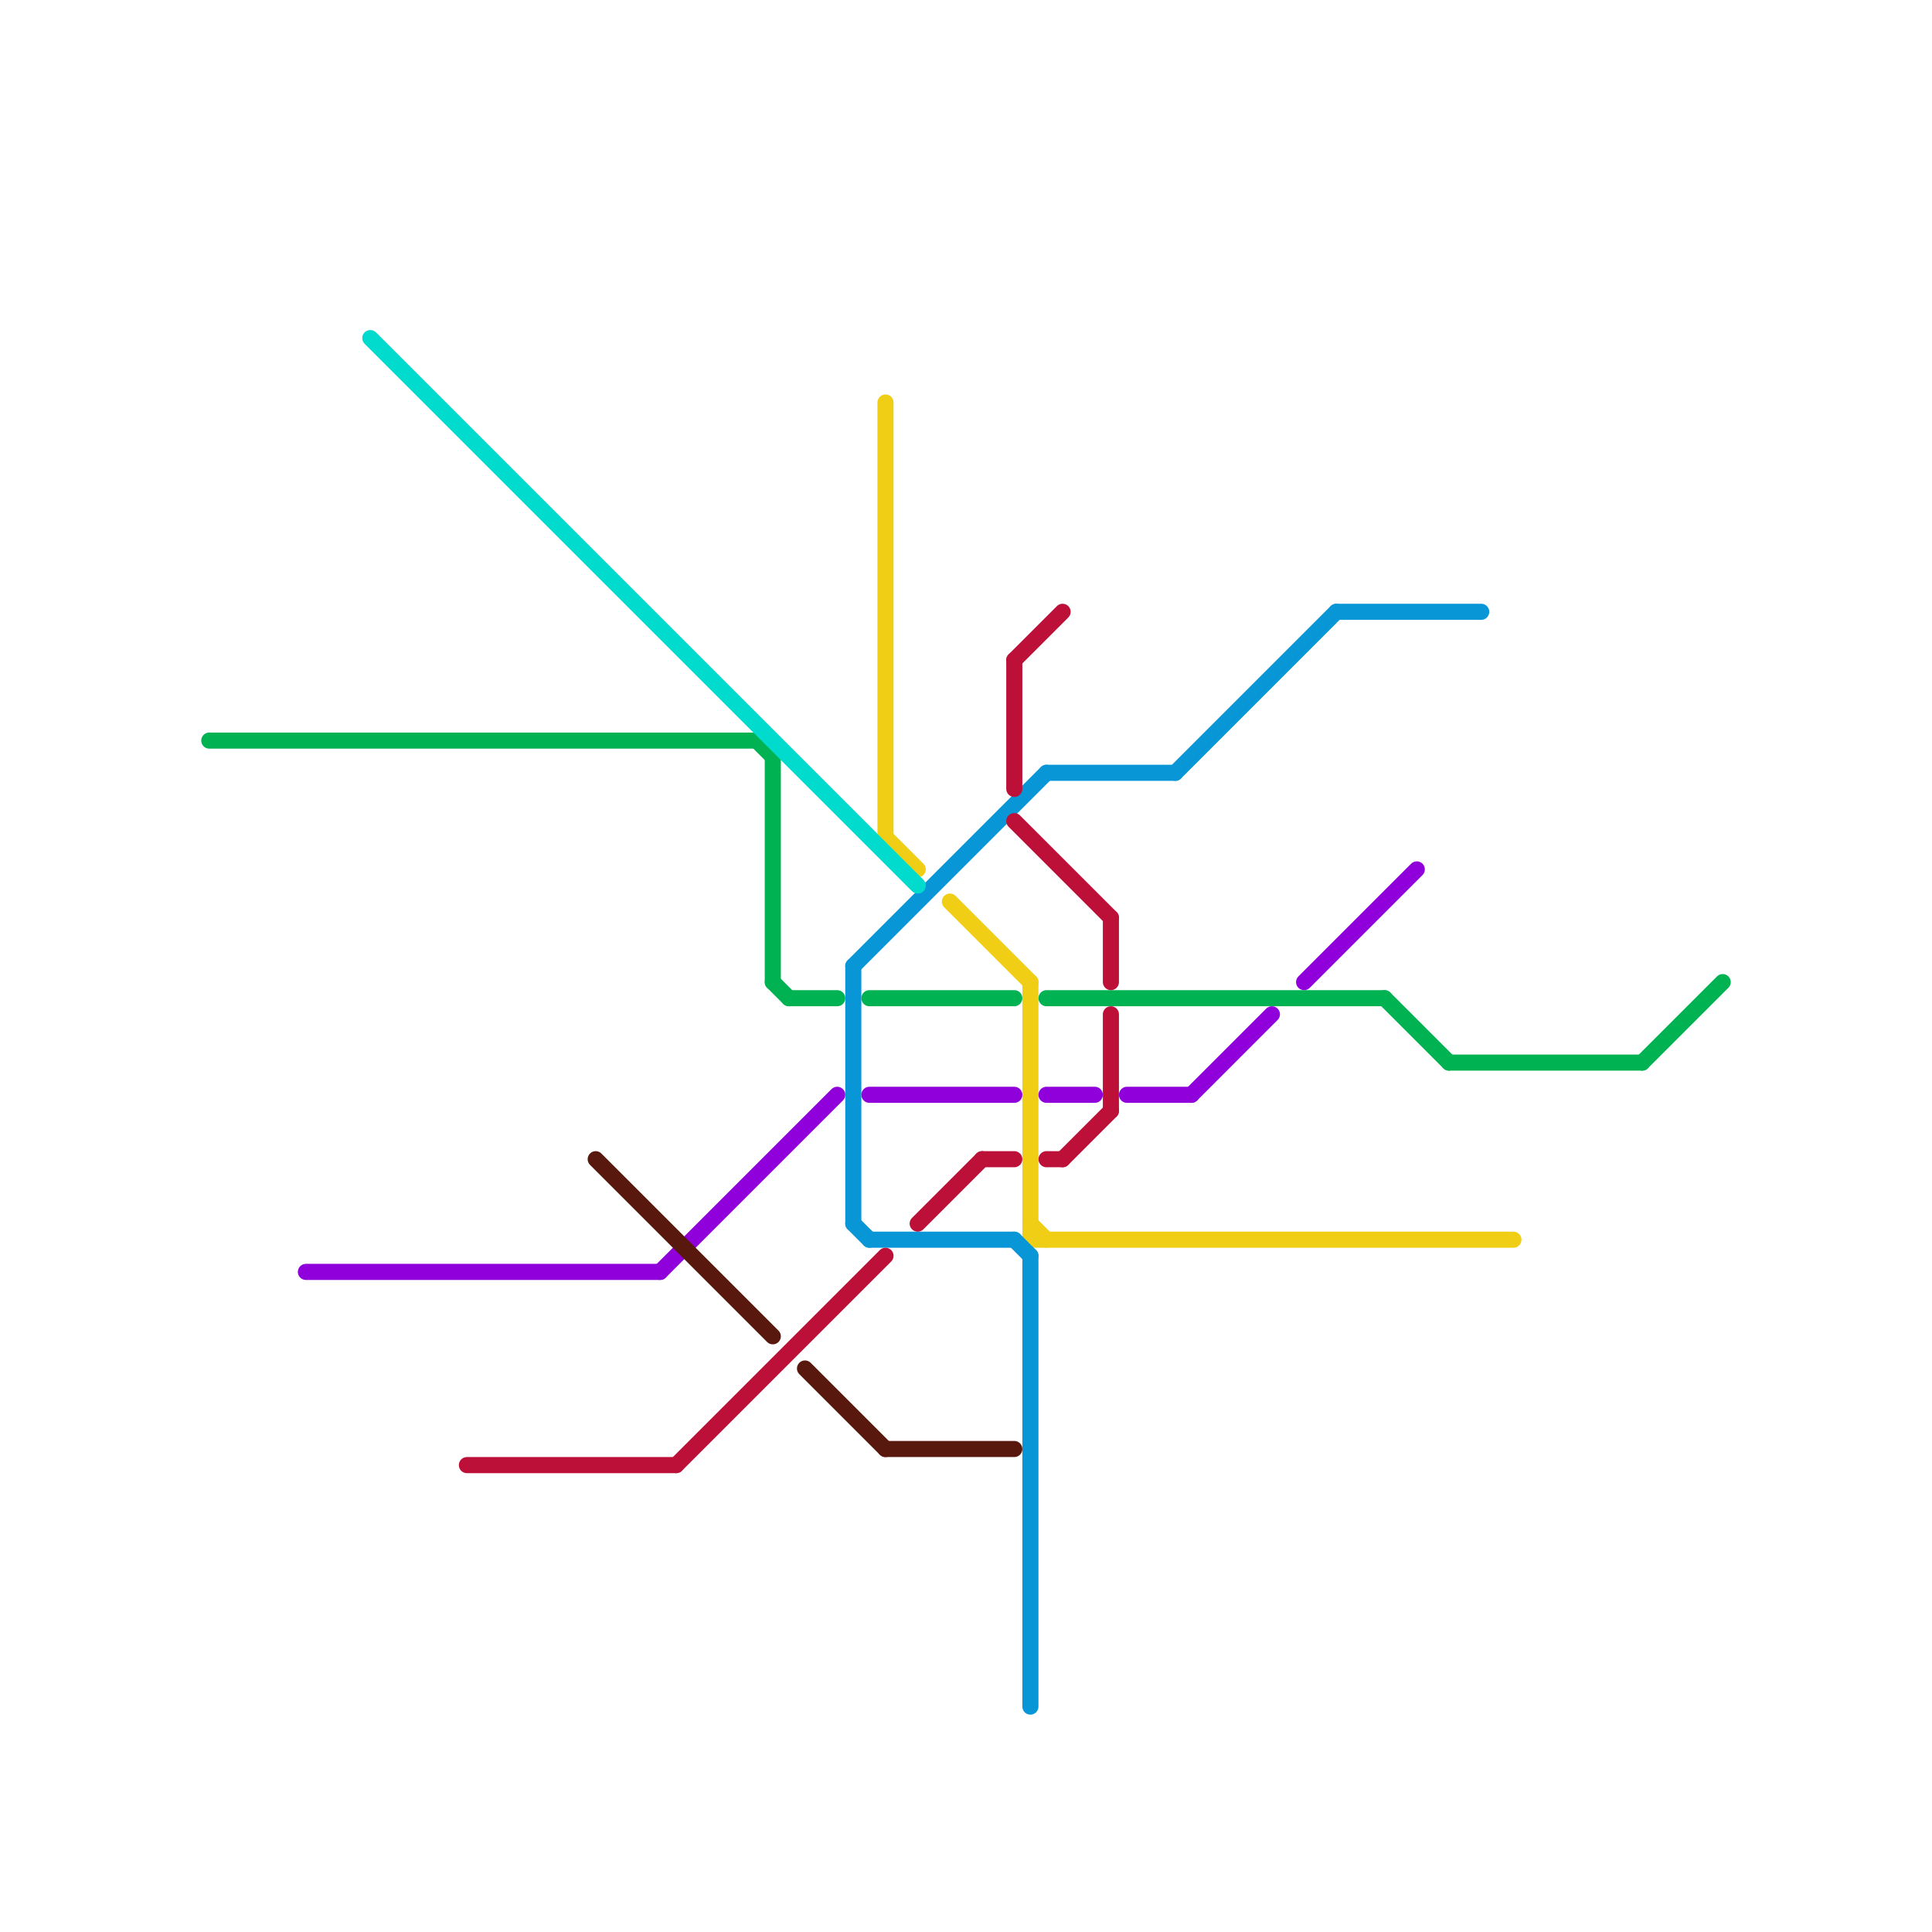 
<svg version="1.1" xmlns="http://www.w3.org/2000/svg" viewBox="0 0 120 120">
<style>text { font: 1px Helvetica; font-weight: 600; white-space: pre; dominant-baseline: central; } line { stroke-width: 1; fill: none; stroke-linecap: round; stroke-linejoin: round; } .c0 { stroke: #f0ce15 } .c1 { stroke: #0896d7 } .c2 { stroke: #00b251 } .c3 { stroke: #00dbcd } .c4 { stroke: #bd1038 } .c5 { stroke: #8f00db } .c6 { stroke: #59180d } .w1 { stroke-width: 1; }</style><defs><g id="wm-xf"><circle r="1.2" fill="#000"/><circle r="0.9" fill="#fff"/><circle r="0.6" fill="#000"/><circle r="0.3" fill="#fff"/></g><g id="wm"><circle r="0.6" fill="#000"/><circle r="0.3" fill="#fff"/></g><g id="clg-00dbcd"><circle r="0.6" fill="#00dbcd"/><circle r="0.3" fill="#fff"/></g><g id="clg-8f00db"><circle r="0.6" fill="#8f00db"/><circle r="0.3" fill="#fff"/></g><g id="clg-00b251"><circle r="0.6" fill="#00b251"/><circle r="0.3" fill="#fff"/></g><g id="clg-0896d7"><circle r="0.6" fill="#0896d7"/><circle r="0.3" fill="#fff"/></g><g id="clg-f0ce15"><circle r="0.6" fill="#f0ce15"/><circle r="0.3" fill="#fff"/></g></defs><line class="c0 " x1="64" y1="77" x2="94" y2="77"/><line class="c0 " x1="59" y1="56" x2="64" y2="61"/><line class="c0 " x1="55" y1="25" x2="55" y2="52"/><line class="c0 " x1="64" y1="76" x2="65" y2="77"/><line class="c0 " x1="55" y1="52" x2="57" y2="54"/><line class="c0 " x1="64" y1="61" x2="64" y2="77"/><line class="c1 " x1="53" y1="60" x2="53" y2="76"/><line class="c1 " x1="83" y1="38" x2="92" y2="38"/><line class="c1 " x1="65" y1="48" x2="73" y2="48"/><line class="c1 " x1="63" y1="77" x2="64" y2="78"/><line class="c1 " x1="53" y1="60" x2="65" y2="48"/><line class="c1 " x1="53" y1="76" x2="54" y2="77"/><line class="c1 " x1="54" y1="77" x2="63" y2="77"/><line class="c1 " x1="73" y1="48" x2="83" y2="38"/><line class="c1 " x1="64" y1="78" x2="64" y2="106"/><line class="c2 " x1="48" y1="61" x2="49" y2="62"/><line class="c2 " x1="49" y1="62" x2="52" y2="62"/><line class="c2 " x1="47" y1="46" x2="48" y2="47"/><line class="c2 " x1="65" y1="62" x2="86" y2="62"/><line class="c2 " x1="13" y1="46" x2="47" y2="46"/><line class="c2 " x1="102" y1="66" x2="107" y2="61"/><line class="c2 " x1="86" y1="62" x2="90" y2="66"/><line class="c2 " x1="48" y1="47" x2="48" y2="61"/><line class="c2 " x1="54" y1="62" x2="63" y2="62"/><line class="c2 " x1="90" y1="66" x2="102" y2="66"/><line class="c3 " x1="23" y1="21" x2="57" y2="55"/><line class="c4 " x1="57" y1="76" x2="61" y2="72"/><line class="c4 " x1="66" y1="72" x2="69" y2="69"/><line class="c4 " x1="63" y1="41" x2="66" y2="38"/><line class="c4 " x1="61" y1="72" x2="63" y2="72"/><line class="c4 " x1="69" y1="57" x2="69" y2="61"/><line class="c4 " x1="63" y1="41" x2="63" y2="49"/><line class="c4 " x1="42" y1="91" x2="55" y2="78"/><line class="c4 " x1="63" y1="51" x2="69" y2="57"/><line class="c4 " x1="65" y1="72" x2="66" y2="72"/><line class="c4 " x1="69" y1="63" x2="69" y2="69"/><line class="c4 " x1="29" y1="91" x2="42" y2="91"/><line class="c5 " x1="19" y1="79" x2="41" y2="79"/><line class="c5 " x1="74" y1="68" x2="79" y2="63"/><line class="c5 " x1="70" y1="68" x2="74" y2="68"/><line class="c5 " x1="65" y1="68" x2="68" y2="68"/><line class="c5 " x1="41" y1="79" x2="52" y2="68"/><line class="c5 " x1="54" y1="68" x2="63" y2="68"/><line class="c5 " x1="81" y1="61" x2="88" y2="54"/><line class="c6 " x1="50" y1="85" x2="55" y2="90"/><line class="c6 " x1="37" y1="72" x2="48" y2="83"/><line class="c6 " x1="55" y1="90" x2="63" y2="90"/>
</svg>
